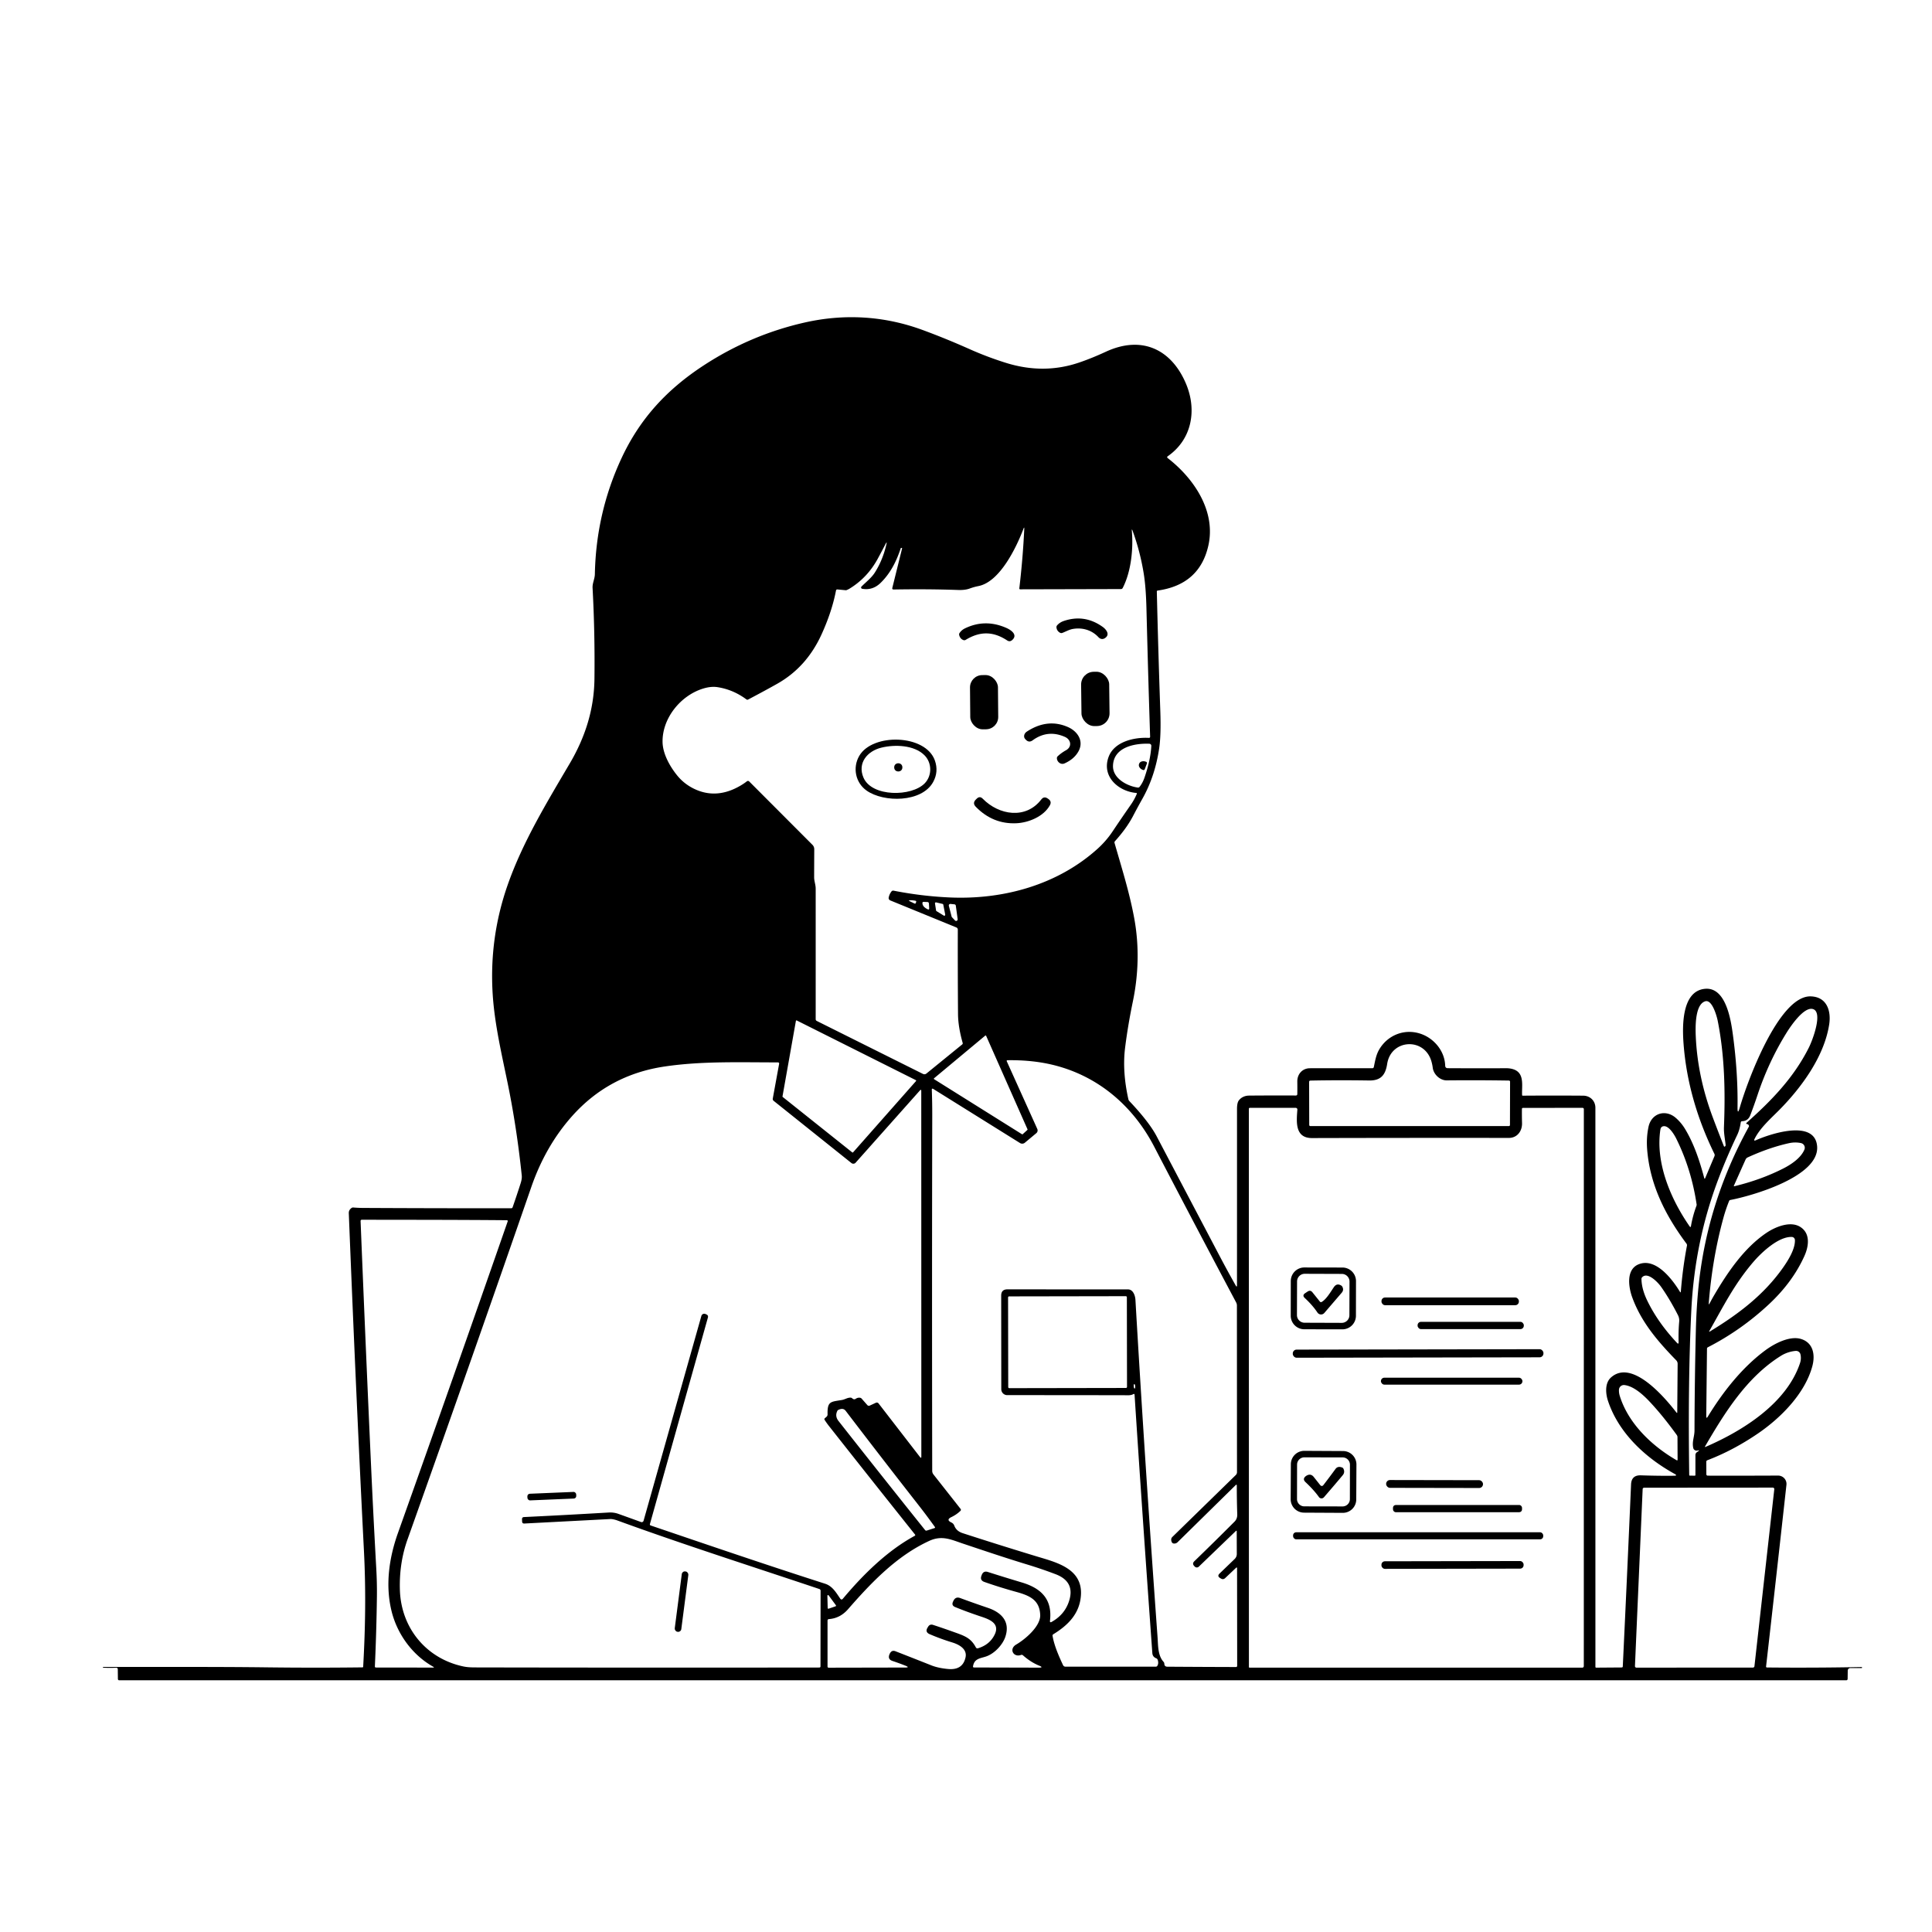 <svg xmlns="http://www.w3.org/2000/svg" version="1.1" viewBox="0.00 0.00 1024.00 1024.00">
<g id="Parent-Group"><g fill="rgba(0,0,0,0)" id="Group-rgba(0,0,0,0)">
<path d="   M 0.00 0.00   L 1024.00 0.00   L 1024.00 1024.00   L 0.00 1024.00   L 0.00 0.00   Z   M 655.63 681.14   Q 655.63 682.54 654.94 681.32   Q 650.58 673.59 646.62 666.08   Q 629.90 634.30 613.05 602.26   Q 609.04 594.65 598.60 583.61   Q 598.19 583.18 598.06 582.60   Q 594.76 567.82 596.33 555.28   Q 597.80 543.51 600.46 530.71   C 603.48 516.13 603.85 501.13 601.14 486.54   C 598.62 472.93 594.54 460.08 590.73 446.78   A 0.96 0.95 -32.4 0 1 590.94 445.87   C 594.60 441.79 597.96 437.43 600.55 432.48   Q 603.04 427.73 605.49 423.37   Q 612.24 411.38 614.41 396.43   Q 615.43 389.41 614.99 376.90   Q 613.89 345.21 613.14 313.54   Q 613.13 313.07 613.59 313.01   Q 635.75 309.88 640.44 289.23   C 644.59 270.92 632.82 253.59 618.96 242.84   Q 618.25 242.29 618.99 241.78   C 631.81 232.82 634.50 217.24 628.55 203.26   C 620.90 185.26 605.31 177.57 586.14 186.42   Q 578.52 189.94 571.81 192.21   Q 553.05 198.54 533.14 192.31   Q 523.30 189.23 514.10 185.13   Q 501.06 179.32 488.81 174.83   C 468.51 167.40 447.38 166.18 426.29 170.99   Q 397.82 177.47 373.04 193.63   C 353.48 206.39 339.13 221.91 329.34 243.02   Q 315.94 271.87 315.29 304.29   C 315.24 306.96 313.93 309.02 314.08 311.67   Q 315.36 335.41 315.07 359.79   C 314.88 376.32 310.00 390.99 302.05 404.54   C 289.67 425.60 276.98 446.41 269.04 469.13   Q 259.24 497.14 261.14 527.03   C 262.14 542.66 265.80 558.22 269.05 574.02   Q 273.89 597.59 276.54 623.04   C 276.68 624.35 276.37 625.82 275.98 627.06   Q 273.91 633.55 271.69 639.90   A 0.74 0.73 -80.5 0 1 271.00 640.40   Q 229.97 640.43 192.41 640.23   Q 190.02 640.22 187.22 640.00   A 1.42 1.41 28.4 0 0 186.30 640.27   Q 184.81 641.35 184.87 643.00   Q 188.65 738.50 192.90 822.01   C 193.94 842.52 193.69 862.23 192.49 883.41   A 0.35 0.35 0.0 0 1 192.15 883.74   Q 166.74 884.05 141.25 883.73   C 112.42 883.37 83.58 883.58 54.76 883.50   Q 54.57 883.50 54.57 883.69   L 54.56 883.70   Q 54.56 883.90 54.76 883.91   Q 58.25 884.11 61.60 883.92   A 0.78 0.78 0.0 0 1 62.43 884.69   L 62.49 889.92   A 0.68 0.68 0.0 0 0 63.17 890.59   L 978.47 890.59   Q 979.29 890.59 979.29 889.77   L 979.34 885.44   A 1.34 1.34 0.0 0 1 980.68 884.12   L 986.70 884.12   A 0.19 0.19 0.0 0 0 986.89 883.92   L 986.88 883.62   Q 986.88 883.56 986.76 883.56   Q 961.59 884.05 936.59 883.80   Q 935.99 883.80 936.06 883.21   Q 941.46 835.78 946.85 787.01   C 947.15 784.33 945.04 782.07 942.37 782.09   Q 922.79 782.18 905.11 782.13   A 0.71 0.71 0.0 0 1 904.40 781.43   L 904.37 774.82   Q 904.37 774.18 904.96 773.95   Q 918.49 768.79 931.53 759.93   C 943.98 751.48 956.69 738.53 960.57 724.13   C 962.21 718.03 961.03 711.63 954.53 709.67   C 948.59 707.89 940.56 712.10 935.87 715.54   C 923.51 724.60 913.27 737.59 905.22 750.77   Q 904.33 752.22 904.35 750.53   L 904.74 714.85   Q 904.74 714.31 905.22 714.07   Q 922.77 705.07 937.47 691.38   Q 950.13 679.59 956.38 665.69   C 958.71 660.50 959.65 653.75 954.18 650.29   C 948.90 646.95 940.92 650.29 936.26 653.44   C 924.63 661.29 915.97 673.83 908.61 686.36   Q 907.29 688.61 906.16 690.78   Q 905.58 691.91 905.68 690.64   Q 907.61 666.63 913.48 645.36   Q 914.72 640.86 916.47 636.53   Q 916.64 636.11 917.09 636.02   C 928.38 633.88 964.25 623.72 963.12 607.68   C 962.07 592.87 937.83 601.13 930.70 604.33   Q 929.31 604.96 929.99 603.59   C 932.93 597.74 938.54 592.87 943.10 588.26   C 954.98 576.22 966.91 559.83 969.51 542.97   C 970.62 535.77 968.27 528.35 959.73 528.10   C 942.68 527.60 925.81 574.11 922.16 586.91   Q 920.87 591.44 920.93 586.73   Q 921.17 568.42 918.45 548.30   C 917.43 540.75 914.82 523.21 903.84 524.08   C 891.07 525.09 891.68 544.59 892.31 553.09   Q 894.52 582.69 908.67 611.57   A 1.49 1.48 -46.7 0 1 908.70 612.79   L 903.80 624.39   Q 903.48 625.14 903.27 624.35   C 900.87 615.30 897.80 606.09 893.07 598.30   Q 891.04 594.97 888.20 592.50   C 882.67 587.71 875.25 590.10 873.74 597.28   Q 872.55 602.89 873.01 609.00   C 874.42 627.77 882.56 644.00 893.87 659.16   A 1.41 1.38 32.8 0 1 894.12 660.26   Q 891.88 671.94 890.88 684.53   Q 890.82 685.36 890.39 684.65   C 886.49 678.23 877.67 666.41 868.52 670.10   C 861.69 672.86 863.19 682.31 865.09 687.55   C 869.85 700.69 878.59 710.88 888.43 720.99   A 2.66 2.64 -67.3 0 1 889.18 722.84   L 888.98 748.47   Q 888.98 749.21 888.52 748.63   C 882.44 740.79 865.02 720.04 853.83 730.11   C 850.53 733.08 850.99 738.63 852.26 742.47   C 857.91 759.57 872.23 772.73 887.56 781.18   Q 889.33 782.15 887.31 782.18   Q 879.39 782.28 869.69 781.96   Q 864.72 781.80 864.50 786.74   Q 862.39 835.48 860.11 883.23   Q 860.08 883.79 859.52 883.79   L 846.00 883.89   A 0.40 0.40 0.0 0 1 845.60 883.49   Q 845.59 735.98 845.59 587.15   C 845.59 583.54 842.88 580.76 839.13 580.73   Q 823.95 580.61 807.05 580.73   A 0.30 0.29 -2.0 0 1 806.75 580.46   C 806.46 575.59 808.32 568.56 801.86 566.66   Q 800.19 566.17 798.33 566.18   Q 782.79 566.25 767.38 566.16   Q 766.03 566.15 765.98 564.83   C 765.73 557.16 760.30 550.74 753.75 548.21   C 744.95 544.80 735.44 548.41 730.86 556.52   C 729.31 559.26 728.79 562.51 728.15 565.57   A 0.77 0.77 0.0 0 1 727.40 566.18   Q 709.73 566.17 694.30 566.19   C 690.35 566.20 687.53 569.22 687.60 573.32   Q 687.65 576.78 687.60 579.94   A 0.72 0.72 0.0 0 1 686.87 580.64   Q 674.07 580.58 661.97 580.69   C 659.84 580.71 657.79 581.61 656.55 583.33   Q 655.64 584.58 655.64 587.82   Q 655.65 634.84 655.63 681.14   Z" />
<path d="   M 473.69 312.45   Q 491.40 312.13 507.85 312.70   Q 511.51 312.83 513.94 311.94   Q 516.20 311.10 518.64 310.62   C 530.01 308.35 538.74 290.04 542.45 280.28   Q 542.95 278.98 542.88 280.36   Q 542.16 295.71 540.26 311.87   A 0.43 0.42 -87.1 0 0 540.69 312.35   L 594.08 312.22   Q 594.76 312.22 595.07 311.62   C 599.55 302.90 600.71 290.88 599.91 281.55   Q 599.76 279.84 600.35 281.45   Q 604.33 292.41 606.21 304.06   Q 607.36 311.17 607.64 322.48   Q 608.57 359.38 609.59 390.43   Q 609.61 391.12 608.92 391.09   C 601.20 390.68 590.54 393.04 587.56 401.24   C 583.77 411.69 592.89 419.46 602.22 420.28   Q 602.72 420.33 602.52 420.79   Q 601.22 423.85 599.44 426.41   Q 594.49 433.50 589.53 440.91   C 587.39 444.12 584.64 447.24 581.78 449.83   C 560.63 468.92 531.99 476.93 503.40 475.67   Q 488.53 475.01 473.65 472.08   Q 472.94 471.94 472.50 472.50   Q 471.38 473.93 471.03 475.71   A 1.36 1.35 17.1 0 0 471.84 477.23   L 506.81 491.53   Q 507.66 491.88 507.66 492.79   Q 507.60 514.49 507.77 537.42   Q 507.82 544.22 510.24 552.77   Q 510.38 553.25 509.99 553.57   L 491.07 568.96   Q 490.17 569.69 489.13 569.17   L 432.94 541.14   Q 432.33 540.84 432.33 540.17   Q 432.34 504.91 432.33 471.03   C 432.33 468.89 431.51 467.03 431.51 464.98   Q 431.53 457.32 431.57 450.12   A 3.30 3.27 -67.5 0 0 430.61 447.77   L 397.10 414.19   A 0.95 0.94 -41.6 0 0 395.85 414.12   Q 394.37 415.29 392.47 416.40   Q 379.74 423.86 367.79 418.03   Q 362.56 415.48 358.93 411.02   C 355.01 406.19 351.26 399.48 351.17 393.25   C 350.98 380.71 360.68 368.61 372.74 364.94   Q 376.87 363.68 380.30 364.21   Q 388.59 365.49 395.59 370.68   Q 396.04 371.02 396.54 370.76   Q 405.75 365.91 412.01 362.37   Q 427.53 353.59 435.44 336.23   Q 440.95 324.13 443.09 313.03   Q 443.22 312.36 443.90 312.42   L 448.23 312.83   A 0.89 0.86 -50.9 0 0 448.66 312.78   Q 449.62 312.41 450.51 311.85   Q 459.79 306.10 465.19 296.20   Q 467.31 292.29 469.36 288.33   Q 470.23 286.64 469.81 288.49   Q 467.90 296.85 463.65 303.52   C 461.91 306.25 458.94 308.55 456.60 310.90   A 0.69 0.68 27.9 0 0 456.96 312.06   Q 462.52 313.07 466.77 308.91   C 472.00 303.78 475.10 297.55 477.41 290.59   Q 477.50 290.33 477.76 290.40   L 478.06 290.48   Q 478.16 290.51 478.14 290.61   L 472.96 311.54   Q 472.73 312.47 473.69 312.45   Z   M 568.78 333.33   C 573.76 332.51 578.71 333.98 582.16 337.68   C 583.44 339.06 585.02 339.00 586.35 337.63   C 588.12 335.82 586.05 333.41 584.48 332.29   Q 574.84 325.37 563.77 329.15   Q 561.69 329.86 560.31 331.42   A 1.51 1.49 62.2 0 0 559.95 332.61   Q 560.19 334.47 561.85 335.38   A 1.47 1.46 -41.0 0 0 563.05 335.46   C 564.97 334.73 566.72 333.66 568.78 333.33   Z   M 511.84 339.13   C 519.34 334.55 526.34 334.52 533.80 339.43   Q 535.20 340.36 536.46 339.25   C 539.66 336.43 535.77 333.86 533.40 332.82   Q 522.13 327.85 511.41 333.07   Q 509.67 333.92 508.58 335.51   Q 508.24 336.01 508.39 336.61   Q 508.90 338.61 510.62 339.25   A 1.39 1.39 0.0 0 0 511.84 339.13   Z   M 587.896 362.7   A 6.74 6.74 0.0 0 0 581.074 356.043   L 579.674 356.06   A 6.74 6.74 0.0 0 0 573.017 362.882   L 573.204 378.18   A 6.74 6.74 0.0 0 0 580.026 384.837   L 581.426 384.82   A 6.74 6.74 0.0 0 0 588.083 377.998   L 587.896 362.7   Z   M 528.941 364.266   A 6.52 6.52 0.0 0 0 522.365 357.803   L 520.585 357.818   A 6.52 6.52 0.0 0 0 514.122 364.395   L 514.259 380.094   A 6.52 6.52 0.0 0 0 520.835 386.557   L 522.615 386.542   A 6.52 6.52 0.0 0 0 529.078 379.965   L 528.941 364.266   Z   M 564.99 397.66   Q 562.52 399.03 560.61 400.83   Q 560.17 401.25 560.18 401.85   C 560.20 403.80 562.26 405.50 564.20 404.63   Q 569.36 402.33 571.62 398.21   C 574.59 392.81 571.19 387.65 566.11 385.39   Q 555.24 380.55 544.21 387.79   A 2.81 2.39 -37.0 0 0 543.34 391.66   L 543.64 391.98   Q 545.33 393.85 547.36 392.36   Q 555.35 386.55 564.45 390.58   C 567.62 391.98 568.37 395.77 564.99 397.66   Z   M 495.51 403.09   C 490.59 389.09 462.43 388.45 455.40 400.66   C 451.82 406.86 453.39 414.82 459.29 419.01   C 468.38 425.46 488.64 425.42 494.61 414.45   Q 497.58 409.00 495.51 403.09   Z   M 551.88 423.76   C 543.74 434.36 529.51 432.13 520.89 423.35   Q 519.30 421.72 517.68 423.32   L 517.21 423.78   Q 515.30 425.67 517.17 427.59   Q 526.22 436.90 538.69 436.34   C 545.15 436.05 553.18 432.78 556.46 426.81   Q 557.57 424.78 555.66 423.47   L 555.30 423.22   Q 553.33 421.87 551.88 423.76   Z" />
<path d="   M 603.10 417.43   C 597.45 416.68 589.68 412.57 589.91 405.83   C 590.24 396.00 601.37 393.88 609.19 394.20   A 1.08 1.07 -87.6 0 1 610.22 395.33   Q 609.84 402.77 606.61 412.14   Q 605.63 415.00 603.98 417.07   A 0.97 0.96 -67.0 0 1 603.10 417.43   Z   M 606.74 407.70   L 607.88 404.67   A 0.70 0.70 0.0 0 0 607.47 403.77   L 607.31 403.71   A 2.93 2.22 20.6 0 0 603.79 404.76   L 603.72 404.95   A 2.93 2.22 20.6 0 0 605.68 408.05   L 605.84 408.11   A 0.70 0.70 0.0 0 0 606.74 407.70   Z" />
<path d="   M 490.14 415.16   C 483.20 422.33 462.10 422.52 457.66 412.15   C 454.35 404.43 459.68 398.05 467.25 396.24   C 474.33 394.54 484.44 394.84 489.91 400.22   C 494.02 404.25 494.08 411.08 490.14 415.16   Z   M 478.28 406.72   A 2.17 2.17 0.0 0 0 476.11 404.55   A 2.17 2.17 0.0 0 0 473.94 406.72   A 2.17 2.17 0.0 0 0 476.11 408.89   A 2.17 2.17 0.0 0 0 478.28 406.72   Z" />
<path d="   M 482.27 477.71   Q 481.22 477.20 482.39 477.16   Q 483.79 477.12 485.25 477.42   Q 485.70 477.51 485.59 477.96   L 485.48 478.40   Q 485.29 479.18 484.57 478.83   L 482.27 477.71   Z" />
<path d="   M 491.67 481.93   Q 488.90 480.60 488.91 478.62   Q 488.92 478.00 489.53 478.02   L 491.45 478.08   Q 492.30 478.10 492.35 478.95   L 492.49 481.38   Q 492.55 482.35 491.67 481.93   Z" />
<path d="   M 496.14 482.57   L 495.56 478.87   A 0.51 0.51 0.0 0 1 496.18 478.29   L 499.58 479.09   A 0.51 0.51 0.0 0 1 499.96 479.49   L 500.98 484.75   A 0.51 0.51 0.0 0 1 500.21 485.28   L 496.38 482.92   A 0.51 0.51 0.0 0 1 496.14 482.57   Z" />
<path d="   M 504.37 485.80   L 502.91 480.12   A 0.82 0.82 0.0 0 1 503.79 479.10   L 505.87 479.31   A 0.82 0.82 0.0 0 1 506.60 480.02   L 507.58 487.18   A 0.82 0.82 0.0 0 1 506.17 487.85   L 504.57 486.16   A 0.82 0.82 0.0 0 1 504.37 485.80   Z" />
<path d="   M 907.79 592.18   Q 899.78 570.75 898.81 549.63   C 898.61 545.21 898.16 532.39 903.83 530.70   C 907.50 529.61 909.97 538.74 910.43 541.07   C 914.09 559.53 914.49 578.39 913.73 597.40   C 913.61 600.56 914.28 603.67 914.61 606.74   Q 914.67 607.34 914.26 607.65   Q 913.87 607.93 913.69 607.48   Q 910.54 599.52 907.79 592.18   Z" />
<path d="   M 925.82 595.74   Q 926.68 595.86 926.95 596.59   Q 927.07 596.92 926.90 597.22   Q 904.09 638.64 899.99 684.70   Q 899.10 694.72 898.85 704.72   Q 898.21 730.54 898.12 758.20   C 898.11 761.46 896.72 764.10 897.46 767.46   A 1.79 1.78 -10.8 0 0 899.50 768.84   L 900.00 768.75   Q 900.98 768.58 900.17 769.15   L 899.40 769.69   A 1.84 1.84 0.0 0 0 898.61 771.20   L 898.61 781.77   Q 898.61 782.15 898.23 782.14   L 895.71 782.12   Q 895.33 782.12 895.32 781.74   Q 894.60 731.56 896.45 694.25   Q 898.26 657.99 910.74 625.00   Q 915.12 613.40 920.73 601.61   Q 922.10 598.73 922.63 594.93   Q 922.73 594.29 923.37 594.26   Q 926.52 594.15 927.68 591.12   Q 929.68 585.93 931.51 580.41   Q 937.37 562.78 946.83 547.51   C 948.94 544.10 955.93 533.65 960.73 534.78   C 966.47 536.14 960.70 551.33 958.74 555.23   C 950.63 571.37 938.91 583.33 925.64 595.18   A 0.33 0.32 27.4 0 0 925.82 595.74   Z" />
<path d="   M 422.32 540.88   L 485.40 572.49   A 0.33 0.33 0.0 0 1 485.50 573.00   L 452.16 610.75   A 0.33 0.33 0.0 0 1 451.70 610.79   L 414.86 581.42   A 0.33 0.33 0.0 0 1 414.74 581.11   L 421.84 541.12   A 0.33 0.33 0.0 0 1 422.32 540.88   Z" />
<path d="   M 541.69 601.18   L 495.11 572.00   A 0.31 0.31 0.0 0 1 495.08 571.50   L 522.19 548.91   A 0.31 0.31 0.0 0 1 522.68 549.03   L 544.60 598.55   A 0.31 0.31 0.0 0 1 544.52 598.90   L 542.06 601.14   A 0.31 0.31 0.0 0 1 541.69 601.18   Z" />
<path d="   M 725.69 572.68   C 731.91 572.78 734.34 569.70 735.23 563.89   C 737.27 550.71 755.03 549.68 758.70 562.61   Q 759.17 564.24 759.38 565.90   C 759.84 569.56 763.33 572.65 766.75 572.62   Q 783.32 572.46 799.79 572.72   A 0.59 0.59 0.0 0 1 800.37 573.31   L 800.31 596.28   A 0.57 0.56 -0.0 0 1 799.74 596.84   L 694.51 596.85   A 0.60 0.59 -90.0 0 1 693.92 596.25   L 693.86 573.50   Q 693.85 572.75 694.60 572.73   Q 709.14 572.43 725.69 572.68   Z" />
<path d="   M 509.00 800.84   Q 509.56 800.30 509.08 799.69   L 494.76 781.50   Q 494.09 780.65 494.09 779.58   Q 493.91 678.61 494.11 591.92   Q 494.13 584.60 493.88 577.68   Q 493.84 576.65 494.72 577.20   L 540.64 605.84   A 2.19 2.18 40.8 0 0 543.20 605.66   L 549.28 600.59   A 1.90 1.89 -32.1 0 0 549.79 598.37   L 533.59 562.46   A 0.37 0.37 0.0 0 1 533.92 561.94   Q 547.78 561.73 559.33 564.73   C 582.70 570.80 600.73 586.59 611.70 607.66   Q 633.47 649.49 655.18 690.31   A 3.67 3.58 31.9 0 1 655.59 691.98   L 655.63 780.30   A 2.08 2.06 68.4 0 1 654.99 781.80   L 621.35 814.64   A 1.98 1.96 -25.2 0 0 620.77 816.23   Q 620.96 818.12 622.34 818.12   Q 623.41 818.13 624.17 817.38   L 654.89 787.18   Q 655.53 786.55 655.53 787.45   Q 655.52 794.97 655.77 802.59   Q 655.86 804.98 654.30 806.53   Q 643.84 817.02 633.02 827.49   Q 631.73 828.74 632.97 830.03   L 633.25 830.32   A 1.51 1.51 0.0 0 0 635.39 830.36   L 654.99 811.50   Q 655.48 811.02 655.49 811.71   L 655.53 823.62   A 3.67 3.66 68.0 0 1 654.40 826.29   L 646.41 833.99   Q 644.98 835.36 646.68 836.39   L 647.10 836.65   Q 648.34 837.40 649.39 836.40   L 655.25 830.86   A 0.25 0.25 0.0 0 1 655.67 831.05   L 655.73 882.95   A 0.61 0.60 -90.0 0 1 655.13 883.56   Q 636.77 883.51 618.74 883.39   Q 617.18 883.38 617.12 881.85   Q 617.09 881.24 616.68 880.78   C 613.62 877.42 613.84 872.02 613.53 867.75   Q 606.70 773.35 601.81 689.00   C 601.68 686.78 600.63 683.41 597.85 683.41   Q 566.79 683.40 533.97 683.38   Q 530.65 683.38 530.65 686.70   L 530.70 736.31   A 3.14 3.14 0.0 0 0 533.84 739.45   Q 566.86 739.44 598.21 739.51   C 598.99 739.51 599.95 739.34 600.64 738.94   Q 601.30 738.56 601.35 739.32   Q 605.53 803.74 610.76 876.15   Q 610.91 878.18 612.78 878.91   A 1.39 1.39 0.0 0 1 613.63 879.81   Q 614.21 881.66 613.40 882.94   A 0.93 0.92 15.6 0 1 612.61 883.38   L 564.73 883.38   A 1.44 1.43 77.3 0 1 563.43 882.55   C 561.31 878.00 558.74 872.25 557.89 867.07   Q 557.79 866.48 558.30 866.17   C 566.30 861.27 572.38 855.05 572.93 845.28   C 573.72 831.15 559.45 827.97 549.21 824.85   Q 528.90 818.67 510.22 812.60   Q 506.87 811.51 505.79 808.61   Q 505.37 807.48 504.24 806.95   Q 501.26 805.52 504.25 804.09   Q 506.94 802.81 509.00 800.84   Z" />
<path d="   M 437.04 752.53   Q 438.09 754.18 439.36 755.80   Q 461.27 783.61 484.94 813.28   Q 485.32 813.75 484.79 814.04   C 470.30 821.90 457.53 834.48 446.78 847.31   Q 445.99 848.25 445.30 847.24   C 443.14 844.08 441.20 840.65 437.28 839.39   C 406.40 829.51 375.65 818.99 344.89 808.54   Q 344.32 808.34 344.48 807.75   L 375.20 698.34   Q 375.52 697.19 374.44 696.69   Q 374.20 696.58 373.96 696.47   A 1.60 1.59 20.5 0 0 371.74 697.48   L 341.11 806.01   A 1.04 1.03 -72.3 0 1 339.76 806.71   Q 333.49 804.43 327.72 802.37   Q 325.30 801.50 322.51 801.67   Q 299.26 803.04 277.77 804.07   Q 276.64 804.12 276.68 805.25   L 276.73 806.42   Q 276.77 807.56 277.92 807.50   Q 301.05 806.29 323.50 805.12   C 324.47 805.07 326.18 805.50 327.15 805.86   C 362.28 818.68 398.69 830.27 434.23 842.20   Q 434.93 842.43 434.93 843.17   L 434.87 883.30   A 0.52 0.52 0.0 0 1 434.35 883.82   Q 342.28 883.95 253.00 883.77   C 250.59 883.76 248.16 883.78 245.76 883.29   C 225.86 879.15 212.55 862.78 211.95 842.67   Q 211.52 828.50 215.99 815.94   Q 250.56 718.81 281.60 629.15   Q 289.12 607.43 303.14 591.66   Q 322.70 569.65 352.27 565.27   C 372.01 562.34 392.05 563.10 412.36 563.09   A 0.61 0.61 0.0 0 1 412.96 563.81   L 409.59 582.24   A 1.27 1.25 -65.6 0 0 410.04 583.46   L 451.28 616.44   A 1.62 1.62 0.0 0 0 453.50 616.25   L 487.54 578.00   Q 488.29 577.15 488.29 578.29   L 488.33 771.97   Q 488.33 773.18 487.59 772.22   L 465.65 743.83   A 1.17 1.17 0.0 0 0 464.24 743.49   L 460.97 745.00   A 1.09 1.08 -32.9 0 1 459.71 744.73   L 456.69 741.30   Q 456.36 740.93 455.88 740.85   Q 454.60 740.65 453.49 741.43   Q 453.06 741.73 452.54 741.62   Q 452.08 741.52 451.74 741.18   Q 451.36 740.79 450.82 740.78   C 449.16 740.74 447.92 741.72 446.29 742.01   C 440.38 743.03 438.45 742.54 438.63 749.61   Q 438.65 750.43 438.03 750.96   L 437.16 751.71   A 0.64 0.64 0.0 0 0 437.04 752.53   Z   M 305.391 792.028   A 1.34 1.34 0.0 0 0 303.996 790.745   L 280.796 791.718   A 1.34 1.34 0.0 0 0 279.514 793.113   L 279.549 793.952   A 1.34 1.34 0.0 0 0 280.944 795.235   L 304.144 794.262   A 1.34 1.34 0.0 0 0 305.426 792.867   L 305.391 792.028   Z   M 364.833 834.736   A 1.63 1.63 0.0 0 0 363.426 832.91   L 363.188 832.879   A 1.63 1.63 0.0 0 0 361.362 834.285   L 357.627 863.044   A 1.63 1.63 0.0 0 0 359.034 864.87   L 359.272 864.901   A 1.63 1.63 0.0 0 0 361.098 863.495   L 364.833 834.736   Z" />
<path d="   M 799.74 603.12   C 804.08 603.12 806.82 599.59 806.71 595.29   Q 806.61 591.49 806.65 587.81   Q 806.66 587.20 807.27 587.20   L 838.77 587.18   A 0.70 0.69 -0.0 0 1 839.47 587.87   L 839.45 882.97   Q 839.45 883.89 838.53 883.89   L 662.29 883.89   Q 661.95 883.89 661.95 883.54   L 661.92 587.75   Q 661.92 587.18 662.50 587.18   L 686.74 587.18   A 0.89 0.88 2.1 0 1 687.63 588.13   C 687.19 594.31 686.14 603.23 695.42 603.20   Q 746.42 603.06 799.74 603.12   Z   M 718.706 679.03   A 7.20 7.20 0.0 0 0 711.519 671.818   L 691.359 671.782   A 7.20 7.20 0.0 0 0 684.146 678.97   L 684.114 697.33   A 7.20 7.20 0.0 0 0 691.301 704.542   L 711.461 704.578   A 7.20 7.20 0.0 0 0 718.674 697.39   L 718.706 679.03   Z   M 805.04 689.58   A 1.88 1.88 0.0 0 0 803.16 687.70   L 734.10 687.70   A 1.88 1.88 0.0 0 0 732.22 689.58   L 732.22 689.90   A 1.88 1.88 0.0 0 0 734.10 691.78   L 803.16 691.78   A 1.88 1.88 0.0 0 0 805.04 689.90   L 805.04 689.58   Z   M 807.65 702.40   A 1.80 1.80 0.0 0 0 805.85 700.60   L 753.15 700.60   A 1.80 1.80 0.0 0 0 751.35 702.40   L 751.35 702.66   A 1.80 1.80 0.0 0 0 753.15 704.46   L 805.85 704.46   A 1.80 1.80 0.0 0 0 807.65 702.66   L 807.65 702.40   Z   M 818.06 717.124   A 2.03 2.03 0.0 0 0 816.026 715.098   L 687.226 715.322   A 2.03 2.03 0.0 0 0 685.2 717.356   L 685.2 717.596   A 2.03 2.03 0.0 0 0 687.234 719.622   L 816.034 719.398   A 2.03 2.03 0.0 0 0 818.06 717.364   L 818.06 717.124   Z   M 806.92 732.02   A 1.81 1.81 0.0 0 0 805.11 730.21   L 733.73 730.21   A 1.81 1.81 0.0 0 0 731.92 732.02   L 731.92 732.08   A 1.81 1.81 0.0 0 0 733.73 733.89   L 805.11 733.89   A 1.81 1.81 0.0 0 0 806.92 732.08   L 806.92 732.02   Z   M 718.938 776.241   A 7.12 7.12 0.0 0 0 711.856 769.084   L 691.336 768.976   A 7.12 7.12 0.0 0 0 684.179 776.059   L 684.082 794.579   A 7.12 7.12 0.0 0 0 691.164 801.736   L 711.684 801.843   A 7.12 7.12 0.0 0 0 718.841 794.761   L 718.938 776.241   Z   M 786.02 786.565   A 2.03 2.03 0.0 0 0 783.994 784.531   L 736.714 784.449   A 2.03 2.03 0.0 0 0 734.68 786.475   L 734.68 786.555   A 2.03 2.03 0.0 0 0 736.706 788.589   L 783.986 788.671   A 2.03 2.03 0.0 0 0 786.02 786.645   L 786.02 786.565   Z   M 806.71 799.14   A 1.46 1.46 0.0 0 0 805.25 797.68   L 739.77 797.68   A 1.46 1.46 0.0 0 0 738.31 799.14   L 738.31 800.04   A 1.46 1.46 0.0 0 0 739.77 801.50   L 805.25 801.50   A 1.46 1.46 0.0 0 0 806.71 800.04   L 806.71 799.14   Z   M 817.94 813.79   A 1.65 1.65 0.0 0 0 816.29 812.14   L 687.01 812.14   A 1.65 1.65 0.0 0 0 685.36 813.79   L 685.36 814.23   A 1.65 1.65 0.0 0 0 687.01 815.88   L 816.29 815.88   A 1.65 1.65 0.0 0 0 817.94 814.23   L 817.94 813.79   Z   M 807.54 829.204   A 1.82 1.82 0.0 0 0 805.716 827.387   L 734.016 827.513   A 1.82 1.82 0.0 0 0 732.2 829.336   L 732.2 829.716   A 1.82 1.82 0.0 0 0 734.024 831.533   L 805.723 831.407   A 1.82 1.82 0.0 0 0 807.54 829.584   L 807.54 829.204   Z" />
<path d="   M 882.01 596.90   C 884.69 596.84 887.44 601.44 888.48 603.55   Q 896.46 619.68 899.24 638.32   A 1.57 1.50 52.2 0 1 899.16 639.09   Q 897.17 644.44 896.25 649.83   Q 896.08 650.79 895.53 649.99   C 885.50 635.54 877.38 616.42 880.03 598.76   Q 880.31 596.93 882.01 596.90   Z" />
<path d="   M 919.03 628.37   Q 921.91 621.90 925.19 614.58   Q 925.55 613.80 926.35 613.43   Q 937.75 608.22 948.14 605.92   Q 951.44 605.19 954.57 605.86   A 2.53 2.53 0.0 0 1 956.38 609.30   C 954.52 613.76 949.35 617.21 945.17 619.33   Q 933.34 625.33 919.32 628.71   Q 918.82 628.83 919.03 628.37   Z" />
<path d="   M 207.55 853.99   C 210.56 866.18 218.63 877.23 229.58 883.38   Q 230.44 883.86 229.45 883.86   L 199.19 883.82   A 0.50 0.50 0.0 0 1 198.69 883.30   Q 199.53 864.54 199.77 846.33   Q 199.86 839.08 199.44 831.51   Q 197.92 804.32 196.72 778.00   Q 193.81 714.12 191.12 647.24   Q 191.09 646.48 191.85 646.49   C 217.61 646.53 243.16 646.52 268.53 646.74   Q 269.30 646.75 269.05 647.47   Q 240.06 730.75 210.92 812.52   C 206.21 825.73 204.14 840.19 207.55 853.99   Z" />
<path d="   M 906.36 705.66   Q 905.61 706.12 906.04 705.36   C 913.30 692.63 919.12 680.78 929.24 668.94   C 933.69 663.73 942.71 655.32 949.72 655.61   A 1.69 1.69 0.0 0 1 951.34 657.21   C 951.56 661.94 947.75 668.04 945.02 671.91   C 934.84 686.34 921.49 696.44 906.36 705.66   Z" />
<path d="   M 715.209 697.098   A 4.06 4.06 0.0 0 1 711.135 701.144   L 691.455 701.076   A 4.06 4.06 0.0 0 1 687.409 697.001   L 687.471 679.182   A 4.06 4.06 0.0 0 1 691.545 675.136   L 711.225 675.204   A 4.06 4.06 0.0 0 1 715.271 679.279   L 715.209 697.098   Z   M 700.51 690.07   A 0.72 0.72 0.0 0 1 699.59 689.90   L 695.61 684.94   Q 694.52 683.58 693.06 684.55   L 691.79 685.39   Q 690.03 686.56 691.58 687.99   Q 695.66 691.77 698.28 695.68   A 2.29 2.29 0.0 0 0 701.92 695.90   L 711.12 685.19   Q 712.42 683.69 711.44 681.95   Q 711.22 681.56 710.85 681.34   Q 708.53 679.97 707.00 682.18   C 705.35 684.58 703.07 688.58 700.51 690.07   Z" />
<path d="   M 888.80 711.71   C 882.52 705.01 877.12 697.67 873.12 689.45   Q 870.09 683.23 870.01 677.86   Q 870.01 677.37 870.34 677.00   C 873.24 673.90 878.67 679.57 880.44 682.07   Q 884.98 688.53 889.31 696.97   Q 890.17 698.64 890.01 700.43   Q 889.54 705.67 889.70 711.34   Q 889.74 712.72 888.80 711.71   Z" />
<rect x="-31.48" y="-24.32" transform="translate(565.82,711.38) rotate(-0.1)" width="62.96" height="48.64" rx="0.57" />
<path d="   M 903.74 766.59   C 914.32 748.42 926.00 729.75 944.05 718.54   C 946.29 717.15 949.13 716.20 951.82 716.01   A 2.37 2.36 -8.3 0 1 954.28 717.84   Q 954.81 720.18 954.03 722.52   C 946.87 743.91 923.54 758.45 904.00 766.87   Q 903.44 767.12 903.74 766.59   Z" />
<ellipse cx="0.00" cy="0.00" transform="translate(601.29,734.78) rotate(85.7)" rx="1.20" ry="0.39" />
<path d="   M 874.47 743.04   C 879.58 748.50 884.25 754.41 888.73 760.59   A 1.94 1.94 0.0 0 1 889.10 761.73   L 889.16 773.58   Q 889.16 774.25 888.58 773.92   C 875.35 766.29 862.99 754.35 858.51 739.86   Q 858.02 738.27 858.08 736.62   A 2.62 2.62 0.0 0 1 860.99 734.11   C 865.99 734.68 871.15 739.49 874.47 743.04   Z" />
<path d="   M 495.47 809.28   Q 495.82 809.76 495.25 809.94   L 491.24 811.22   Q 490.67 811.41 490.29 810.94   Q 468.38 783.59 444.44 753.17   Q 442.36 750.53 443.87 747.68   Q 443.97 747.49 444.16 747.38   Q 446.84 745.95 448.25 747.80   Q 467.50 773.03 487.03 797.99   Q 491.21 803.33 495.47 809.28   Z" />
<path d="   M 715.464 794.584   A 3.86 3.86 0.0 0 1 711.597 798.438   L 691.297 798.402   A 3.86 3.86 0.0 0 1 687.444 794.535   L 687.476 776.276   A 3.86 3.86 0.0 0 1 691.343 772.422   L 711.643 772.458   A 3.86 3.86 0.0 0 1 715.496 776.324   L 715.464 794.584   Z   M 699.64 787.01   L 696.32 782.82   Q 694.78 780.88 692.61 782.06   Q 692.33 782.21 692.09 782.40   Q 690.19 783.90 691.95 785.56   Q 696.46 789.80 699.05 793.46   A 1.68 1.68 0.0 0 0 701.70 793.59   Q 707.16 787.30 711.65 781.92   Q 713.02 780.29 711.99 778.34   Q 711.81 778.00 711.45 777.85   Q 709.08 776.89 707.85 778.57   Q 704.75 782.80 701.53 786.99   Q 700.60 788.21 699.64 787.01   Z" />
<path d="   M 940.41 789.34   L 929.89 883.15   A 0.79 0.79 0.0 0 1 929.10 883.85   L 867.35 883.89   A 0.79 0.79 0.0 0 1 866.56 883.07   L 870.64 789.27   A 0.79 0.79 0.0 0 1 871.43 788.51   L 939.63 788.46   A 0.79 0.79 0.0 0 1 940.41 789.34   Z" />
<path d="   M 505.33 848.48   L 505.13 848.90   Q 504.17 850.93 506.25 851.77   Q 512.63 854.38 519.97 856.82   C 524.17 858.22 530.09 860.30 527.24 866.26   Q 524.61 871.76 518.31 873.63   A 0.91 0.91 0.0 0 1 517.24 873.18   C 514.49 867.97 511.01 866.96 505.00 864.81   Q 499.52 862.85 494.55 861.23   Q 492.86 860.68 491.92 862.20   L 491.64 862.66   Q 490.17 865.03 492.73 866.14   Q 498.62 868.67 504.75 870.54   C 508.31 871.63 512.74 874.01 511.75 878.46   Q 510.25 885.30 502.58 884.61   Q 497.32 884.14 493.64 882.68   Q 484.70 879.13 474.65 875.21   Q 472.68 874.44 471.69 876.31   Q 471.53 876.60 471.41 876.91   Q 470.41 879.46 473.01 880.33   Q 476.59 881.53 479.95 882.86   Q 482.38 883.83 479.76 883.83   L 439.26 883.91   Q 438.61 883.91 438.61 883.26   L 438.61 859.00   Q 438.60 858.21 439.39 858.15   Q 445.29 857.70 449.45 852.95   C 461.89 838.69 475.33 824.62 492.50 816.71   C 499.23 813.60 504.03 816.01 510.17 818.07   C 521.81 821.97 532.92 825.72 544.49 829.24   Q 552.18 831.58 559.51 834.37   Q 570.37 838.51 566.32 849.47   Q 563.86 856.12 557.16 859.77   A 0.47 0.46 79.4 0 1 556.48 859.30   C 557.96 847.69 551.89 841.82 541.63 838.75   Q 531.95 835.85 523.60 833.18   Q 521.28 832.44 520.37 834.70   L 520.23 835.07   Q 519.22 837.58 521.78 838.48   Q 529.90 841.33 538.78 843.78   C 546.00 845.78 551.00 848.16 551.33 855.94   C 551.59 862.03 543.16 869.00 538.64 871.62   C 534.57 873.98 537.17 878.64 541.19 877.15   A 0.94 0.94 0.0 0 1 542.16 877.33   Q 546.33 881.01 550.74 882.81   Q 553.39 883.89 550.53 883.89   L 516.29 883.80   Q 515.61 883.80 515.73 883.13   C 516.44 879.08 519.42 879.03 522.56 877.99   C 527.17 876.46 531.41 871.72 532.80 867.70   C 535.64 859.48 530.74 854.62 523.65 852.21   Q 515.83 849.56 508.95 847.01   Q 506.47 846.09 505.33 848.48   Z" />
<path d="   M 438.69 852.29   L 438.53 845.82   A 0.37 0.37 0.0 0 1 439.20 845.59   L 443.04 850.81   A 0.37 0.37 0.0 0 1 442.86 851.38   L 439.18 852.64   A 0.37 0.37 0.0 0 1 438.69 852.29   Z" />
</g>
<g fill="#000000" id="Group-000000">
<path d="   M 655.63 681.14   Q 655.65 634.84 655.64 587.82   Q 655.64 584.58 656.55 583.33   C 657.79 581.61 659.84 580.71 661.97 580.69   Q 674.07 580.58 686.87 580.64   A 0.72 0.72 0.0 0 0 687.60 579.94   Q 687.65 576.78 687.60 573.32   C 687.53 569.22 690.35 566.20 694.30 566.19   Q 709.73 566.17 727.40 566.18   A 0.77 0.77 0.0 0 0 728.15 565.57   C 728.79 562.51 729.31 559.26 730.86 556.52   C 735.44 548.41 744.95 544.80 753.75 548.21   C 760.30 550.74 765.73 557.16 765.98 564.83   Q 766.03 566.15 767.38 566.16   Q 782.79 566.25 798.33 566.18   Q 800.19 566.17 801.86 566.66   C 808.32 568.56 806.46 575.59 806.75 580.46   A 0.30 0.29 -2.0 0 0 807.05 580.73   Q 823.95 580.61 839.13 580.73   C 842.88 580.76 845.59 583.54 845.59 587.15   Q 845.59 735.98 845.60 883.49   A 0.40 0.40 0.0 0 0 846.00 883.89   L 859.52 883.79   Q 860.08 883.79 860.11 883.23   Q 862.39 835.48 864.50 786.74   Q 864.72 781.80 869.69 781.96   Q 879.39 782.28 887.31 782.18   Q 889.33 782.15 887.56 781.18   C 872.23 772.73 857.91 759.57 852.26 742.47   C 850.99 738.63 850.53 733.08 853.83 730.11   C 865.02 720.04 882.44 740.79 888.52 748.63   Q 888.98 749.21 888.98 748.47   L 889.18 722.84   A 2.66 2.64 -67.3 0 0 888.43 720.99   C 878.59 710.88 869.85 700.69 865.09 687.55   C 863.19 682.31 861.69 672.86 868.52 670.10   C 877.67 666.41 886.49 678.23 890.39 684.65   Q 890.82 685.36 890.88 684.53   Q 891.88 671.94 894.12 660.26   A 1.41 1.38 32.8 0 0 893.87 659.16   C 882.56 644.00 874.42 627.77 873.01 609.00   Q 872.55 602.89 873.74 597.28   C 875.25 590.10 882.67 587.71 888.20 592.50   Q 891.04 594.97 893.07 598.30   C 897.80 606.09 900.87 615.30 903.27 624.35   Q 903.48 625.14 903.80 624.39   L 908.70 612.79   A 1.49 1.48 -46.7 0 0 908.67 611.57   Q 894.52 582.69 892.31 553.09   C 891.68 544.59 891.07 525.09 903.84 524.08   C 914.82 523.21 917.43 540.75 918.45 548.30   Q 921.17 568.42 920.93 586.73   Q 920.87 591.44 922.16 586.91   C 925.81 574.11 942.68 527.60 959.73 528.10   C 968.27 528.35 970.62 535.77 969.51 542.97   C 966.91 559.83 954.98 576.22 943.10 588.26   C 938.54 592.87 932.93 597.74 929.99 603.59   Q 929.31 604.96 930.70 604.33   C 937.83 601.13 962.07 592.87 963.12 607.68   C 964.25 623.72 928.38 633.88 917.09 636.02   Q 916.64 636.11 916.47 636.53   Q 914.72 640.86 913.48 645.36   Q 907.61 666.63 905.68 690.64   Q 905.58 691.91 906.16 690.78   Q 907.29 688.61 908.61 686.36   C 915.97 673.83 924.63 661.29 936.26 653.44   C 940.92 650.29 948.90 646.95 954.18 650.29   C 959.65 653.75 958.71 660.50 956.38 665.69   Q 950.13 679.59 937.47 691.38   Q 922.77 705.07 905.22 714.07   Q 904.74 714.31 904.74 714.85   L 904.35 750.53   Q 904.33 752.22 905.22 750.77   C 913.27 737.59 923.51 724.60 935.87 715.54   C 940.56 712.10 948.59 707.89 954.53 709.67   C 961.03 711.63 962.21 718.03 960.57 724.13   C 956.69 738.53 943.98 751.48 931.53 759.93   Q 918.49 768.79 904.96 773.95   Q 904.37 774.18 904.37 774.82   L 904.40 781.43   A 0.71 0.71 0.0 0 0 905.11 782.13   Q 922.79 782.18 942.37 782.09   C 945.04 782.07 947.15 784.33 946.85 787.01   Q 941.46 835.78 936.06 883.21   Q 935.99 883.80 936.59 883.80   Q 961.59 884.05 986.76 883.56   Q 986.88 883.56 986.88 883.62   L 986.89 883.92   A 0.19 0.19 0.0 0 1 986.70 884.12   L 980.68 884.12   A 1.34 1.34 0.0 0 0 979.34 885.44   L 979.29 889.77   Q 979.29 890.59 978.47 890.59   L 63.17 890.59   A 0.68 0.68 0.0 0 1 62.49 889.92   L 62.43 884.69   A 0.78 0.78 0.0 0 0 61.60 883.92   Q 58.25 884.11 54.76 883.91   Q 54.56 883.90 54.56 883.70   L 54.57 883.69   Q 54.57 883.50 54.76 883.50   C 83.58 883.58 112.42 883.37 141.25 883.73   Q 166.74 884.05 192.15 883.74   A 0.35 0.35 0.0 0 0 192.49 883.41   C 193.69 862.23 193.94 842.52 192.90 822.01   Q 188.65 738.50 184.87 643.00   Q 184.81 641.35 186.30 640.27   A 1.42 1.41 28.4 0 1 187.22 640.00   Q 190.02 640.22 192.41 640.23   Q 229.97 640.43 271.00 640.40   A 0.74 0.73 -80.5 0 0 271.69 639.90   Q 273.91 633.55 275.98 627.06   C 276.37 625.82 276.68 624.35 276.54 623.04   Q 273.89 597.59 269.05 574.02   C 265.80 558.22 262.14 542.66 261.14 527.03   Q 259.24 497.14 269.04 469.13   C 276.98 446.41 289.67 425.60 302.05 404.54   C 310.00 390.99 314.88 376.32 315.07 359.79   Q 315.36 335.41 314.08 311.67   C 313.93 309.02 315.24 306.96 315.29 304.29   Q 315.94 271.87 329.34 243.02   C 339.13 221.91 353.48 206.39 373.04 193.63   Q 397.82 177.47 426.29 170.99   C 447.38 166.18 468.51 167.40 488.81 174.83   Q 501.06 179.32 514.10 185.13   Q 523.30 189.23 533.14 192.31   Q 553.05 198.54 571.81 192.21   Q 578.52 189.94 586.14 186.42   C 605.31 177.57 620.90 185.26 628.55 203.26   C 634.50 217.24 631.81 232.82 618.99 241.78   Q 618.25 242.29 618.96 242.84   C 632.82 253.59 644.59 270.92 640.44 289.23   Q 635.75 309.88 613.59 313.01   Q 613.13 313.07 613.14 313.54   Q 613.89 345.21 614.99 376.90   Q 615.43 389.41 614.41 396.43   Q 612.24 411.38 605.49 423.37   Q 603.04 427.73 600.55 432.48   C 597.96 437.43 594.60 441.79 590.94 445.87   A 0.96 0.95 -32.4 0 0 590.73 446.78   C 594.54 460.08 598.62 472.93 601.14 486.54   C 603.85 501.13 603.48 516.13 600.46 530.71   Q 597.80 543.51 596.33 555.28   Q 594.76 567.82 598.06 582.60   Q 598.19 583.18 598.60 583.61   Q 609.04 594.65 613.05 602.26   Q 629.90 634.30 646.62 666.08   Q 650.58 673.59 654.94 681.32   Q 655.63 682.54 655.63 681.14   Z   M 473.69 312.45   Q 472.73 312.47 472.96 311.54   L 478.14 290.61   Q 478.16 290.51 478.06 290.48   L 477.76 290.40   Q 477.50 290.33 477.41 290.59   C 475.10 297.55 472.00 303.78 466.77 308.91   Q 462.52 313.07 456.96 312.06   A 0.69 0.68 27.9 0 1 456.60 310.90   C 458.94 308.55 461.91 306.25 463.65 303.52   Q 467.90 296.85 469.81 288.49   Q 470.23 286.64 469.36 288.33   Q 467.31 292.29 465.19 296.20   Q 459.79 306.10 450.51 311.85   Q 449.62 312.41 448.66 312.78   A 0.89 0.86 -50.9 0 1 448.23 312.83   L 443.90 312.42   Q 443.22 312.36 443.09 313.03   Q 440.95 324.13 435.44 336.23   Q 427.53 353.59 412.01 362.37   Q 405.75 365.91 396.54 370.76   Q 396.04 371.02 395.59 370.68   Q 388.59 365.49 380.30 364.21   Q 376.87 363.68 372.74 364.94   C 360.68 368.61 350.98 380.71 351.17 393.25   C 351.26 399.48 355.01 406.19 358.93 411.02   Q 362.56 415.48 367.79 418.03   Q 379.74 423.86 392.47 416.40   Q 394.37 415.29 395.85 414.12   A 0.95 0.94 -41.6 0 1 397.10 414.19   L 430.61 447.77   A 3.30 3.27 -67.5 0 1 431.57 450.12   Q 431.53 457.32 431.51 464.98   C 431.51 467.03 432.33 468.89 432.33 471.03   Q 432.34 504.91 432.33 540.17   Q 432.33 540.84 432.94 541.14   L 489.13 569.17   Q 490.17 569.69 491.07 568.96   L 509.99 553.57   Q 510.38 553.25 510.24 552.77   Q 507.82 544.22 507.77 537.42   Q 507.60 514.49 507.66 492.79   Q 507.66 491.88 506.81 491.53   L 471.84 477.23   A 1.36 1.35 17.1 0 1 471.03 475.71   Q 471.38 473.93 472.50 472.50   Q 472.94 471.94 473.65 472.08   Q 488.53 475.01 503.40 475.67   C 531.99 476.93 560.63 468.92 581.78 449.83   C 584.64 447.24 587.39 444.12 589.53 440.91   Q 594.49 433.50 599.44 426.41   Q 601.22 423.85 602.52 420.79   Q 602.72 420.33 602.22 420.28   C 592.89 419.46 583.77 411.69 587.56 401.24   C 590.54 393.04 601.20 390.68 608.92 391.09   Q 609.61 391.12 609.59 390.43   Q 608.57 359.38 607.64 322.48   Q 607.36 311.17 606.21 304.06   Q 604.33 292.41 600.35 281.45   Q 599.76 279.84 599.91 281.55   C 600.71 290.88 599.55 302.90 595.07 311.62   Q 594.76 312.22 594.08 312.22   L 540.69 312.35   A 0.43 0.42 -87.1 0 1 540.26 311.87   Q 542.16 295.71 542.88 280.36   Q 542.95 278.98 542.45 280.28   C 538.74 290.04 530.01 308.35 518.64 310.62   Q 516.20 311.10 513.94 311.94   Q 511.51 312.83 507.85 312.70   Q 491.40 312.13 473.69 312.45   Z   M 589.91 405.83   C 589.68 412.57 597.45 416.68 603.10 417.43   A 0.97 0.96 -67.0 0 0 603.98 417.07   Q 605.63 415.00 606.61 412.14   Q 609.84 402.77 610.22 395.33   A 1.08 1.07 -87.6 0 0 609.19 394.20   C 601.37 393.88 590.24 396.00 589.91 405.83   Z   M 482.27 477.71   L 484.57 478.83   Q 485.29 479.18 485.48 478.40   L 485.59 477.96   Q 485.70 477.51 485.25 477.42   Q 483.79 477.12 482.39 477.16   Q 481.22 477.20 482.27 477.71   Z   M 491.67 481.93   Q 492.55 482.35 492.49 481.38   L 492.35 478.95   Q 492.30 478.10 491.45 478.08   L 489.53 478.02   Q 488.92 478.00 488.91 478.62   Q 488.90 480.60 491.67 481.93   Z   M 496.14 482.57   A 0.51 0.51 0.0 0 0 496.38 482.92   L 500.21 485.28   A 0.51 0.51 0.0 0 0 500.98 484.75   L 499.96 479.49   A 0.51 0.51 0.0 0 0 499.58 479.09   L 496.18 478.29   A 0.51 0.51 0.0 0 0 495.56 478.87   L 496.14 482.57   Z   M 504.37 485.80   A 0.82 0.82 0.0 0 0 504.57 486.16   L 506.17 487.85   A 0.82 0.82 0.0 0 0 507.58 487.18   L 506.60 480.02   A 0.82 0.82 0.0 0 0 505.87 479.31   L 503.79 479.10   A 0.82 0.82 0.0 0 0 502.91 480.12   L 504.37 485.80   Z   M 907.79 592.18   Q 910.54 599.52 913.69 607.48   Q 913.87 607.93 914.26 607.65   Q 914.67 607.34 914.61 606.74   C 914.28 603.67 913.61 600.56 913.73 597.40   C 914.49 578.39 914.09 559.53 910.43 541.07   C 909.97 538.74 907.50 529.61 903.83 530.70   C 898.16 532.39 898.61 545.21 898.81 549.63   Q 899.78 570.75 907.79 592.18   Z   M 925.82 595.74   A 0.33 0.32 27.4 0 1 925.64 595.18   C 938.91 583.33 950.63 571.37 958.74 555.23   C 960.70 551.33 966.47 536.14 960.73 534.78   C 955.93 533.65 948.94 544.10 946.83 547.51   Q 937.37 562.78 931.51 580.41   Q 929.68 585.93 927.68 591.12   Q 926.52 594.15 923.37 594.26   Q 922.73 594.29 922.63 594.93   Q 922.10 598.73 920.73 601.61   Q 915.12 613.40 910.74 625.00   Q 898.26 657.99 896.45 694.25   Q 894.60 731.56 895.32 781.74   Q 895.33 782.12 895.71 782.12   L 898.23 782.14   Q 898.61 782.15 898.61 781.77   L 898.61 771.20   A 1.84 1.84 0.0 0 1 899.40 769.69   L 900.17 769.15   Q 900.98 768.58 900.00 768.75   L 899.50 768.84   A 1.79 1.78 -10.8 0 1 897.46 767.46   C 896.72 764.10 898.11 761.46 898.12 758.20   Q 898.21 730.54 898.85 704.72   Q 899.10 694.72 899.99 684.70   Q 904.09 638.64 926.90 597.22   Q 927.07 596.92 926.95 596.59   Q 926.68 595.86 925.82 595.74   Z   M 422.32 540.88   A 0.33 0.33 0.0 0 0 421.84 541.12   L 414.74 581.11   A 0.33 0.33 0.0 0 0 414.86 581.42   L 451.70 610.79   A 0.33 0.33 0.0 0 0 452.16 610.75   L 485.50 573.00   A 0.33 0.33 0.0 0 0 485.40 572.49   L 422.32 540.88   Z   M 541.69 601.18   A 0.31 0.31 0.0 0 0 542.06 601.14   L 544.52 598.90   A 0.31 0.31 0.0 0 0 544.60 598.55   L 522.68 549.03   A 0.31 0.31 0.0 0 0 522.19 548.91   L 495.08 571.50   A 0.31 0.31 0.0 0 0 495.11 572.00   L 541.69 601.18   Z   M 735.23 563.89   C 734.34 569.70 731.91 572.78 725.69 572.68   Q 709.14 572.43 694.60 572.73   Q 693.85 572.75 693.86 573.50   L 693.92 596.25   A 0.60 0.59 90.0 0 0 694.51 596.85   L 799.74 596.84   A 0.57 0.56 0.0 0 0 800.31 596.28   L 800.37 573.31   A 0.59 0.59 0.0 0 0 799.79 572.72   Q 783.32 572.46 766.75 572.62   C 763.33 572.65 759.84 569.56 759.38 565.90   Q 759.17 564.24 758.70 562.61   C 755.03 549.68 737.27 550.71 735.23 563.89   Z   M 509.00 800.84   Q 506.94 802.81 504.25 804.09   Q 501.26 805.52 504.24 806.95   Q 505.37 807.48 505.79 808.61   Q 506.87 811.51 510.22 812.60   Q 528.90 818.67 549.21 824.85   C 559.45 827.97 573.72 831.15 572.93 845.28   C 572.38 855.05 566.30 861.27 558.30 866.17   Q 557.79 866.48 557.89 867.07   C 558.74 872.25 561.31 878.00 563.43 882.55   A 1.44 1.43 77.3 0 0 564.73 883.38   L 612.61 883.38   A 0.93 0.92 15.6 0 0 613.40 882.94   Q 614.21 881.66 613.63 879.81   A 1.39 1.39 0.0 0 0 612.78 878.91   Q 610.91 878.18 610.76 876.15   Q 605.53 803.74 601.35 739.32   Q 601.30 738.56 600.64 738.94   C 599.95 739.34 598.99 739.51 598.21 739.51   Q 566.86 739.44 533.84 739.45   A 3.14 3.14 0.0 0 1 530.70 736.31   L 530.65 686.70   Q 530.65 683.38 533.97 683.38   Q 566.79 683.40 597.85 683.41   C 600.63 683.41 601.68 686.78 601.81 689.00   Q 606.70 773.35 613.53 867.75   C 613.84 872.02 613.62 877.42 616.68 880.78   Q 617.09 881.24 617.12 881.85   Q 617.18 883.38 618.74 883.39   Q 636.77 883.51 655.13 883.56   A 0.61 0.60 -90.0 0 0 655.73 882.95   L 655.67 831.05   A 0.25 0.25 0.0 0 0 655.25 830.86   L 649.39 836.40   Q 648.34 837.40 647.10 836.65   L 646.68 836.39   Q 644.98 835.36 646.41 833.99   L 654.40 826.29   A 3.67 3.66 68.0 0 0 655.53 823.62   L 655.49 811.71   Q 655.48 811.02 654.99 811.50   L 635.39 830.36   A 1.51 1.51 0.0 0 1 633.25 830.32   L 632.97 830.03   Q 631.73 828.74 633.02 827.49   Q 643.84 817.02 654.30 806.53   Q 655.86 804.98 655.77 802.59   Q 655.52 794.97 655.53 787.45   Q 655.53 786.55 654.89 787.18   L 624.17 817.38   Q 623.41 818.13 622.34 818.12   Q 620.96 818.12 620.77 816.23   A 1.98 1.96 -25.2 0 1 621.35 814.64   L 654.99 781.80   A 2.08 2.06 68.4 0 0 655.63 780.30   L 655.59 691.98   A 3.67 3.58 31.9 0 0 655.18 690.31   Q 633.47 649.49 611.70 607.66   C 600.73 586.59 582.70 570.80 559.33 564.73   Q 547.78 561.73 533.92 561.94   A 0.37 0.37 0.0 0 0 533.59 562.46   L 549.79 598.37   A 1.90 1.89 -32.1 0 1 549.28 600.59   L 543.20 605.66   A 2.19 2.18 40.8 0 1 540.64 605.84   L 494.72 577.20   Q 493.84 576.65 493.88 577.68   Q 494.13 584.60 494.11 591.92   Q 493.91 678.61 494.09 779.58   Q 494.09 780.65 494.76 781.50   L 509.08 799.69   Q 509.56 800.30 509.00 800.84   Z   M 437.16 751.71   L 438.03 750.96   Q 438.65 750.43 438.63 749.61   C 438.45 742.54 440.38 743.03 446.29 742.01   C 447.92 741.72 449.16 740.74 450.82 740.78   Q 451.36 740.79 451.74 741.18   Q 452.08 741.52 452.54 741.62   Q 453.06 741.73 453.49 741.43   Q 454.60 740.65 455.88 740.85   Q 456.36 740.93 456.69 741.30   L 459.71 744.73   A 1.09 1.08 -32.9 0 0 460.97 745.00   L 464.24 743.49   A 1.17 1.17 0.0 0 1 465.65 743.83   L 487.59 772.22   Q 488.33 773.18 488.33 771.97   L 488.29 578.29   Q 488.29 577.15 487.54 578.00   L 453.50 616.25   A 1.62 1.62 0.0 0 1 451.28 616.44   L 410.04 583.46   A 1.27 1.25 -65.6 0 1 409.59 582.24   L 412.96 563.81   A 0.61 0.61 0.0 0 0 412.36 563.09   C 392.05 563.10 372.01 562.34 352.27 565.27   Q 322.70 569.65 303.14 591.66   Q 289.12 607.43 281.60 629.15   Q 250.56 718.81 215.99 815.94   Q 211.52 828.50 211.95 842.67   C 212.55 862.78 225.86 879.15 245.76 883.29   C 248.16 883.78 250.59 883.76 253.00 883.77   Q 342.28 883.95 434.35 883.82   A 0.52 0.52 0.0 0 0 434.87 883.30   L 434.93 843.17   Q 434.93 842.43 434.23 842.20   C 398.69 830.27 362.28 818.68 327.15 805.86   C 326.18 805.50 324.47 805.07 323.50 805.12   Q 301.05 806.29 277.92 807.50   Q 276.77 807.56 276.73 806.42   L 276.68 805.25   Q 276.64 804.12 277.77 804.07   Q 299.26 803.04 322.51 801.67   Q 325.30 801.50 327.72 802.37   Q 333.49 804.43 339.76 806.71   A 1.04 1.03 -72.3 0 0 341.11 806.01   L 371.74 697.48   A 1.60 1.59 20.5 0 1 373.96 696.47   Q 374.20 696.58 374.44 696.69   Q 375.52 697.19 375.20 698.34   L 344.48 807.75   Q 344.32 808.34 344.89 808.54   C 375.65 818.99 406.40 829.51 437.28 839.39   C 441.20 840.65 443.14 844.08 445.30 847.24   Q 445.99 848.25 446.78 847.31   C 457.53 834.48 470.30 821.90 484.79 814.04   Q 485.32 813.75 484.94 813.28   Q 461.27 783.61 439.36 755.80   Q 438.09 754.18 437.04 752.53   A 0.64 0.64 0.0 0 1 437.16 751.71   Z   M 806.71 595.29   C 806.82 599.59 804.08 603.12 799.74 603.12   Q 746.42 603.06 695.42 603.20   C 686.14 603.23 687.19 594.31 687.63 588.13   A 0.89 0.88 2.1 0 0 686.74 587.18   L 662.50 587.18   Q 661.92 587.18 661.92 587.75   L 661.95 883.54   Q 661.95 883.89 662.29 883.89   L 838.53 883.89   Q 839.45 883.89 839.45 882.97   L 839.47 587.87   A 0.70 0.69 -0.0 0 0 838.77 587.18   L 807.27 587.20   Q 806.66 587.20 806.65 587.81   Q 806.61 591.49 806.71 595.29   Z   M 882.01 596.90   Q 880.31 596.93 880.03 598.76   C 877.38 616.42 885.50 635.54 895.53 649.99   Q 896.08 650.79 896.25 649.83   Q 897.17 644.44 899.16 639.09   A 1.57 1.50 52.2 0 0 899.24 638.32   Q 896.46 619.68 888.48 603.55   C 887.44 601.44 884.69 596.84 882.01 596.90   Z   M 919.03 628.37   Q 918.82 628.83 919.32 628.71   Q 933.34 625.33 945.17 619.33   C 949.35 617.21 954.52 613.76 956.38 609.30   A 2.53 2.53 0.0 0 0 954.57 605.86   Q 951.44 605.19 948.14 605.92   Q 937.75 608.22 926.35 613.43   Q 925.55 613.80 925.19 614.58   Q 921.91 621.90 919.03 628.37   Z   M 229.58 883.38   C 218.63 877.23 210.56 866.18 207.55 853.99   C 204.14 840.19 206.21 825.73 210.92 812.52   Q 240.06 730.75 269.05 647.47   Q 269.30 646.75 268.53 646.74   C 243.16 646.52 217.61 646.53 191.85 646.49   Q 191.09 646.48 191.12 647.24   Q 193.81 714.12 196.72 778.00   Q 197.92 804.32 199.44 831.51   Q 199.86 839.08 199.77 846.33   Q 199.53 864.54 198.69 883.30   A 0.50 0.50 0.0 0 0 199.19 883.82   L 229.45 883.86   Q 230.44 883.86 229.58 883.38   Z   M 906.36 705.66   C 921.49 696.44 934.84 686.34 945.02 671.91   C 947.75 668.04 951.56 661.94 951.34 657.21   A 1.69 1.69 0.0 0 0 949.72 655.61   C 942.71 655.32 933.69 663.73 929.24 668.94   C 919.12 680.78 913.30 692.63 906.04 705.36   Q 905.61 706.12 906.36 705.66   Z   M 873.12 689.45   C 877.12 697.67 882.52 705.01 888.80 711.71   Q 889.74 712.72 889.70 711.34   Q 889.54 705.67 890.01 700.43   Q 890.17 698.64 889.31 696.97   Q 884.98 688.53 880.44 682.07   C 878.67 679.57 873.24 673.90 870.34 677.00   Q 870.01 677.37 870.01 677.86   Q 870.09 683.23 873.12 689.45   Z   M 597.259 687.575   A 0.57 0.57 0.0 0 0 596.688 687.006   L 534.868 687.114   A 0.57 0.57 0.0 0 0 534.299 687.685   L 534.381 735.185   A 0.57 0.57 0.0 0 0 534.952 735.754   L 596.772 735.646   A 0.57 0.57 0.0 0 0 597.341 735.075   L 597.259 687.575   Z   M 944.05 718.54   C 926.00 729.75 914.32 748.42 903.74 766.59   Q 903.44 767.12 904.00 766.87   C 923.54 758.45 946.87 743.91 954.03 722.52   Q 954.81 720.18 954.28 717.84   A 2.37 2.36 -8.3 0 0 951.82 716.01   C 949.13 716.20 946.29 717.15 944.05 718.54   Z   M 601.38 735.977   A 1.20 0.39 85.7 0 0 601.679 734.751   A 1.20 0.39 85.7 0 0 601.2 733.583   A 1.20 0.39 85.7 0 0 600.901 734.809   A 1.20 0.39 85.7 0 0 601.38 735.977   Z   M 888.73 760.59   C 884.25 754.41 879.58 748.50 874.47 743.04   C 871.15 739.49 865.99 734.68 860.99 734.11   A 2.62 2.62 0.0 0 0 858.08 736.62   Q 858.02 738.27 858.51 739.86   C 862.99 754.35 875.35 766.29 888.58 773.92   Q 889.16 774.25 889.16 773.58   L 889.10 761.73   A 1.94 1.94 0.0 0 0 888.73 760.59   Z   M 495.47 809.28   Q 491.21 803.33 487.03 797.99   Q 467.50 773.03 448.25 747.80   Q 446.84 745.95 444.16 747.38   Q 443.97 747.49 443.87 747.68   Q 442.36 750.53 444.44 753.17   Q 468.38 783.59 490.29 810.94   Q 490.67 811.41 491.24 811.22   L 495.25 809.94   Q 495.82 809.76 495.47 809.28   Z   M 940.41 789.34   A 0.79 0.79 0.0 0 0 939.63 788.46   L 871.43 788.51   A 0.79 0.79 0.0 0 0 870.64 789.27   L 866.56 883.07   A 0.79 0.79 0.0 0 0 867.35 883.89   L 929.10 883.85   A 0.79 0.79 0.0 0 0 929.89 883.15   L 940.41 789.34   Z   M 505.33 848.48   Q 506.47 846.09 508.95 847.01   Q 515.83 849.56 523.65 852.21   C 530.74 854.62 535.64 859.48 532.80 867.70   C 531.41 871.72 527.17 876.46 522.56 877.99   C 519.42 879.03 516.44 879.08 515.73 883.13   Q 515.61 883.80 516.29 883.80   L 550.53 883.89   Q 553.39 883.89 550.74 882.81   Q 546.33 881.01 542.16 877.33   A 0.94 0.94 0.0 0 0 541.19 877.15   C 537.17 878.64 534.57 873.98 538.64 871.62   C 543.16 869.00 551.59 862.03 551.33 855.94   C 551.00 848.16 546.00 845.78 538.78 843.78   Q 529.90 841.33 521.78 838.48   Q 519.22 837.58 520.23 835.07   L 520.37 834.70   Q 521.28 832.44 523.60 833.18   Q 531.95 835.85 541.63 838.75   C 551.89 841.82 557.96 847.69 556.48 859.30   A 0.47 0.46 79.4 0 0 557.16 859.77   Q 563.86 856.12 566.32 849.47   Q 570.37 838.51 559.51 834.37   Q 552.18 831.58 544.49 829.24   C 532.92 825.72 521.81 821.97 510.17 818.07   C 504.03 816.01 499.23 813.60 492.50 816.71   C 475.33 824.62 461.89 838.69 449.45 852.95   Q 445.29 857.70 439.39 858.15   Q 438.60 858.21 438.61 859.00   L 438.61 883.26   Q 438.61 883.91 439.26 883.91   L 479.76 883.83   Q 482.38 883.83 479.95 882.86   Q 476.59 881.53 473.01 880.33   Q 470.41 879.46 471.41 876.91   Q 471.53 876.60 471.69 876.31   Q 472.68 874.44 474.65 875.21   Q 484.70 879.13 493.64 882.68   Q 497.32 884.14 502.58 884.61   Q 510.25 885.30 511.75 878.46   C 512.74 874.01 508.31 871.63 504.75 870.54   Q 498.62 868.67 492.73 866.14   Q 490.17 865.03 491.64 862.66   L 491.92 862.20   Q 492.86 860.68 494.55 861.23   Q 499.52 862.85 505.00 864.81   C 511.01 866.96 514.49 867.97 517.24 873.18   A 0.91 0.91 0.0 0 0 518.31 873.63   Q 524.61 871.76 527.24 866.26   C 530.09 860.30 524.17 858.22 519.97 856.82   Q 512.63 854.38 506.25 851.77   Q 504.17 850.93 505.13 848.90   L 505.33 848.48   Z   M 438.69 852.29   A 0.37 0.37 0.0 0 0 439.18 852.64   L 442.86 851.38   A 0.37 0.37 0.0 0 0 443.04 850.81   L 439.20 845.59   A 0.37 0.37 0.0 0 0 438.53 845.82   L 438.69 852.29   Z" />
<path d="   M 582.16 337.68   C 578.71 333.98 573.76 332.51 568.78 333.33   C 566.72 333.66 564.97 334.73 563.05 335.46   A 1.47 1.46 -41.0 0 1 561.85 335.38   Q 560.19 334.47 559.95 332.61   A 1.51 1.49 62.2 0 1 560.31 331.42   Q 561.69 329.86 563.77 329.15   Q 574.84 325.37 584.48 332.29   C 586.05 333.41 588.12 335.82 586.35 337.63   C 585.02 339.00 583.44 339.06 582.16 337.68   Z" />
<path d="   M 533.80 339.43   C 526.34 334.52 519.34 334.55 511.84 339.13   A 1.39 1.39 0.0 0 1 510.62 339.25   Q 508.90 338.61 508.39 336.61   Q 508.24 336.01 508.58 335.51   Q 509.67 333.92 511.41 333.07   Q 522.13 327.85 533.40 332.82   C 535.77 333.86 539.66 336.43 536.46 339.25   Q 535.20 340.36 533.80 339.43   Z" />
<rect x="-7.44" y="-14.39" transform="translate(580.55,370.44) rotate(-0.7)" width="14.88" height="28.78" rx="6.74" />
<rect x="-7.41" y="-14.37" transform="translate(521.60,372.18) rotate(-0.5)" width="14.82" height="28.74" rx="6.52" />
<path d="   M 564.99 397.66   C 568.37 395.77 567.62 391.98 564.45 390.58   Q 555.35 386.55 547.36 392.36   Q 545.33 393.85 543.64 391.98   L 543.34 391.66   A 2.81 2.39 -37.0 0 1 544.21 387.79   Q 555.24 380.55 566.11 385.39   C 571.19 387.65 574.59 392.81 571.62 398.21   Q 569.36 402.33 564.20 404.63   C 562.26 405.50 560.20 403.80 560.18 401.85   Q 560.17 401.25 560.61 400.83   Q 562.52 399.03 564.99 397.66   Z" />
<path d="   M 455.40 400.66   C 462.43 388.45 490.59 389.09 495.51 403.09   Q 497.58 409.00 494.61 414.45   C 488.64 425.42 468.38 425.46 459.29 419.01   C 453.39 414.82 451.82 406.86 455.40 400.66   Z   M 457.66 412.15   C 462.10 422.52 483.20 422.33 490.14 415.16   C 494.08 411.08 494.02 404.25 489.91 400.22   C 484.44 394.84 474.33 394.54 467.25 396.24   C 459.68 398.05 454.35 404.43 457.66 412.15   Z" />
<path d="   M 606.74 407.70   A 0.70 0.70 0.0 0 1 605.84 408.11   L 605.68 408.05   A 2.93 2.22 20.6 0 1 603.72 404.95   L 603.79 404.76   A 2.93 2.22 20.6 0 1 607.31 403.71   L 607.47 403.77   A 0.70 0.70 0.0 0 1 607.88 404.67   L 606.74 407.70   Z" />
<circle cx="476.11" cy="406.72" r="2.17" />
<path d="   M 520.89 423.35   C 529.51 432.13 543.74 434.36 551.88 423.76   Q 553.33 421.87 555.30 423.22   L 555.66 423.47   Q 557.57 424.78 556.46 426.81   C 553.18 432.78 545.15 436.05 538.69 436.34   Q 526.22 436.90 517.17 427.59   Q 515.30 425.67 517.21 423.78   L 517.68 423.32   Q 519.30 421.72 520.89 423.35   Z" />
<path d="   M 718.674 697.39   A 7.20 7.20 0.0 0 1 711.461 704.578   L 691.301 704.542   A 7.20 7.20 0.0 0 1 684.114 697.33   L 684.146 678.97   A 7.20 7.20 0.0 0 1 691.359 671.782   L 711.519 671.818   A 7.20 7.20 0.0 0 1 718.706 679.03   L 718.674 697.39   Z   M 715.271 679.279   A 4.06 4.06 0.0 0 0 711.225 675.204   L 691.545 675.136   A 4.06 4.06 0.0 0 0 687.471 679.182   L 687.409 697.001   A 4.06 4.06 0.0 0 0 691.455 701.076   L 711.135 701.144   A 4.06 4.06 0.0 0 0 715.209 697.098   L 715.271 679.279   Z" />
<path d="   M 700.51 690.07   C 703.07 688.58 705.35 684.58 707.00 682.18   Q 708.53 679.97 710.85 681.34   Q 711.22 681.56 711.44 681.95   Q 712.42 683.69 711.12 685.19   L 701.92 695.90   A 2.29 2.29 0.0 0 1 698.28 695.68   Q 695.66 691.77 691.58 687.99   Q 690.03 686.56 691.79 685.39   L 693.06 684.55   Q 694.52 683.58 695.61 684.94   L 699.59 689.90   A 0.72 0.72 0.0 0 0 700.51 690.07   Z" />
<rect x="732.22" y="687.70" width="72.82" height="4.08" rx="1.88" />
<rect x="751.35" y="700.60" width="56.30" height="3.86" rx="1.80" />
<rect x="-66.43" y="-2.15" transform="translate(751.63,717.36) rotate(-0.1)" width="132.86" height="4.30" rx="2.03" />
<rect x="731.92" y="730.21" width="75.00" height="3.68" rx="1.81" />
<path d="   M 718.841 794.761   A 7.12 7.12 0.0 0 1 711.684 801.843   L 691.164 801.736   A 7.12 7.12 0.0 0 1 684.082 794.579   L 684.179 776.059   A 7.12 7.12 0.0 0 1 691.336 768.976   L 711.856 769.084   A 7.12 7.12 0.0 0 1 718.938 776.241   L 718.841 794.761   Z   M 715.496 776.324   A 3.86 3.86 0.0 0 0 711.643 772.458   L 691.343 772.422   A 3.86 3.86 0.0 0 0 687.476 776.276   L 687.444 794.535   A 3.86 3.86 0.0 0 0 691.297 798.402   L 711.597 798.438   A 3.86 3.86 0.0 0 0 715.464 794.584   L 715.496 776.324   Z" />
<path d="   M 699.64 787.01   Q 700.60 788.21 701.53 786.99   Q 704.75 782.80 707.85 778.57   Q 709.08 776.89 711.45 777.85   Q 711.81 778.00 711.99 778.34   Q 713.02 780.29 711.65 781.92   Q 707.16 787.30 701.70 793.59   A 1.68 1.68 0.0 0 1 699.05 793.46   Q 696.46 789.80 691.95 785.56   Q 690.19 783.90 692.09 782.40   Q 692.33 782.21 692.61 782.06   Q 694.78 780.88 696.32 782.82   L 699.64 787.01   Z" />
<rect x="-25.67" y="-2.07" transform="translate(760.35,786.56) rotate(0.1)" width="51.34" height="4.14" rx="2.03" />
<rect x="-12.95" y="-1.76" transform="translate(292.47,792.99) rotate(-2.4)" width="25.90" height="3.52" rx="1.34" />
<rect x="738.31" y="797.68" width="68.40" height="3.82" rx="1.46" />
<rect x="685.36" y="812.14" width="132.58" height="3.74" rx="1.65" />
<rect x="-37.67" y="-2.01" transform="translate(769.87,829.46) rotate(-0.1)" width="75.34" height="4.02" rx="1.82" />
<rect x="-1.75" y="-16.13" transform="translate(361.23,848.89) rotate(7.4)" width="3.50" height="32.26" rx="1.63" />
</g>
</g></svg>